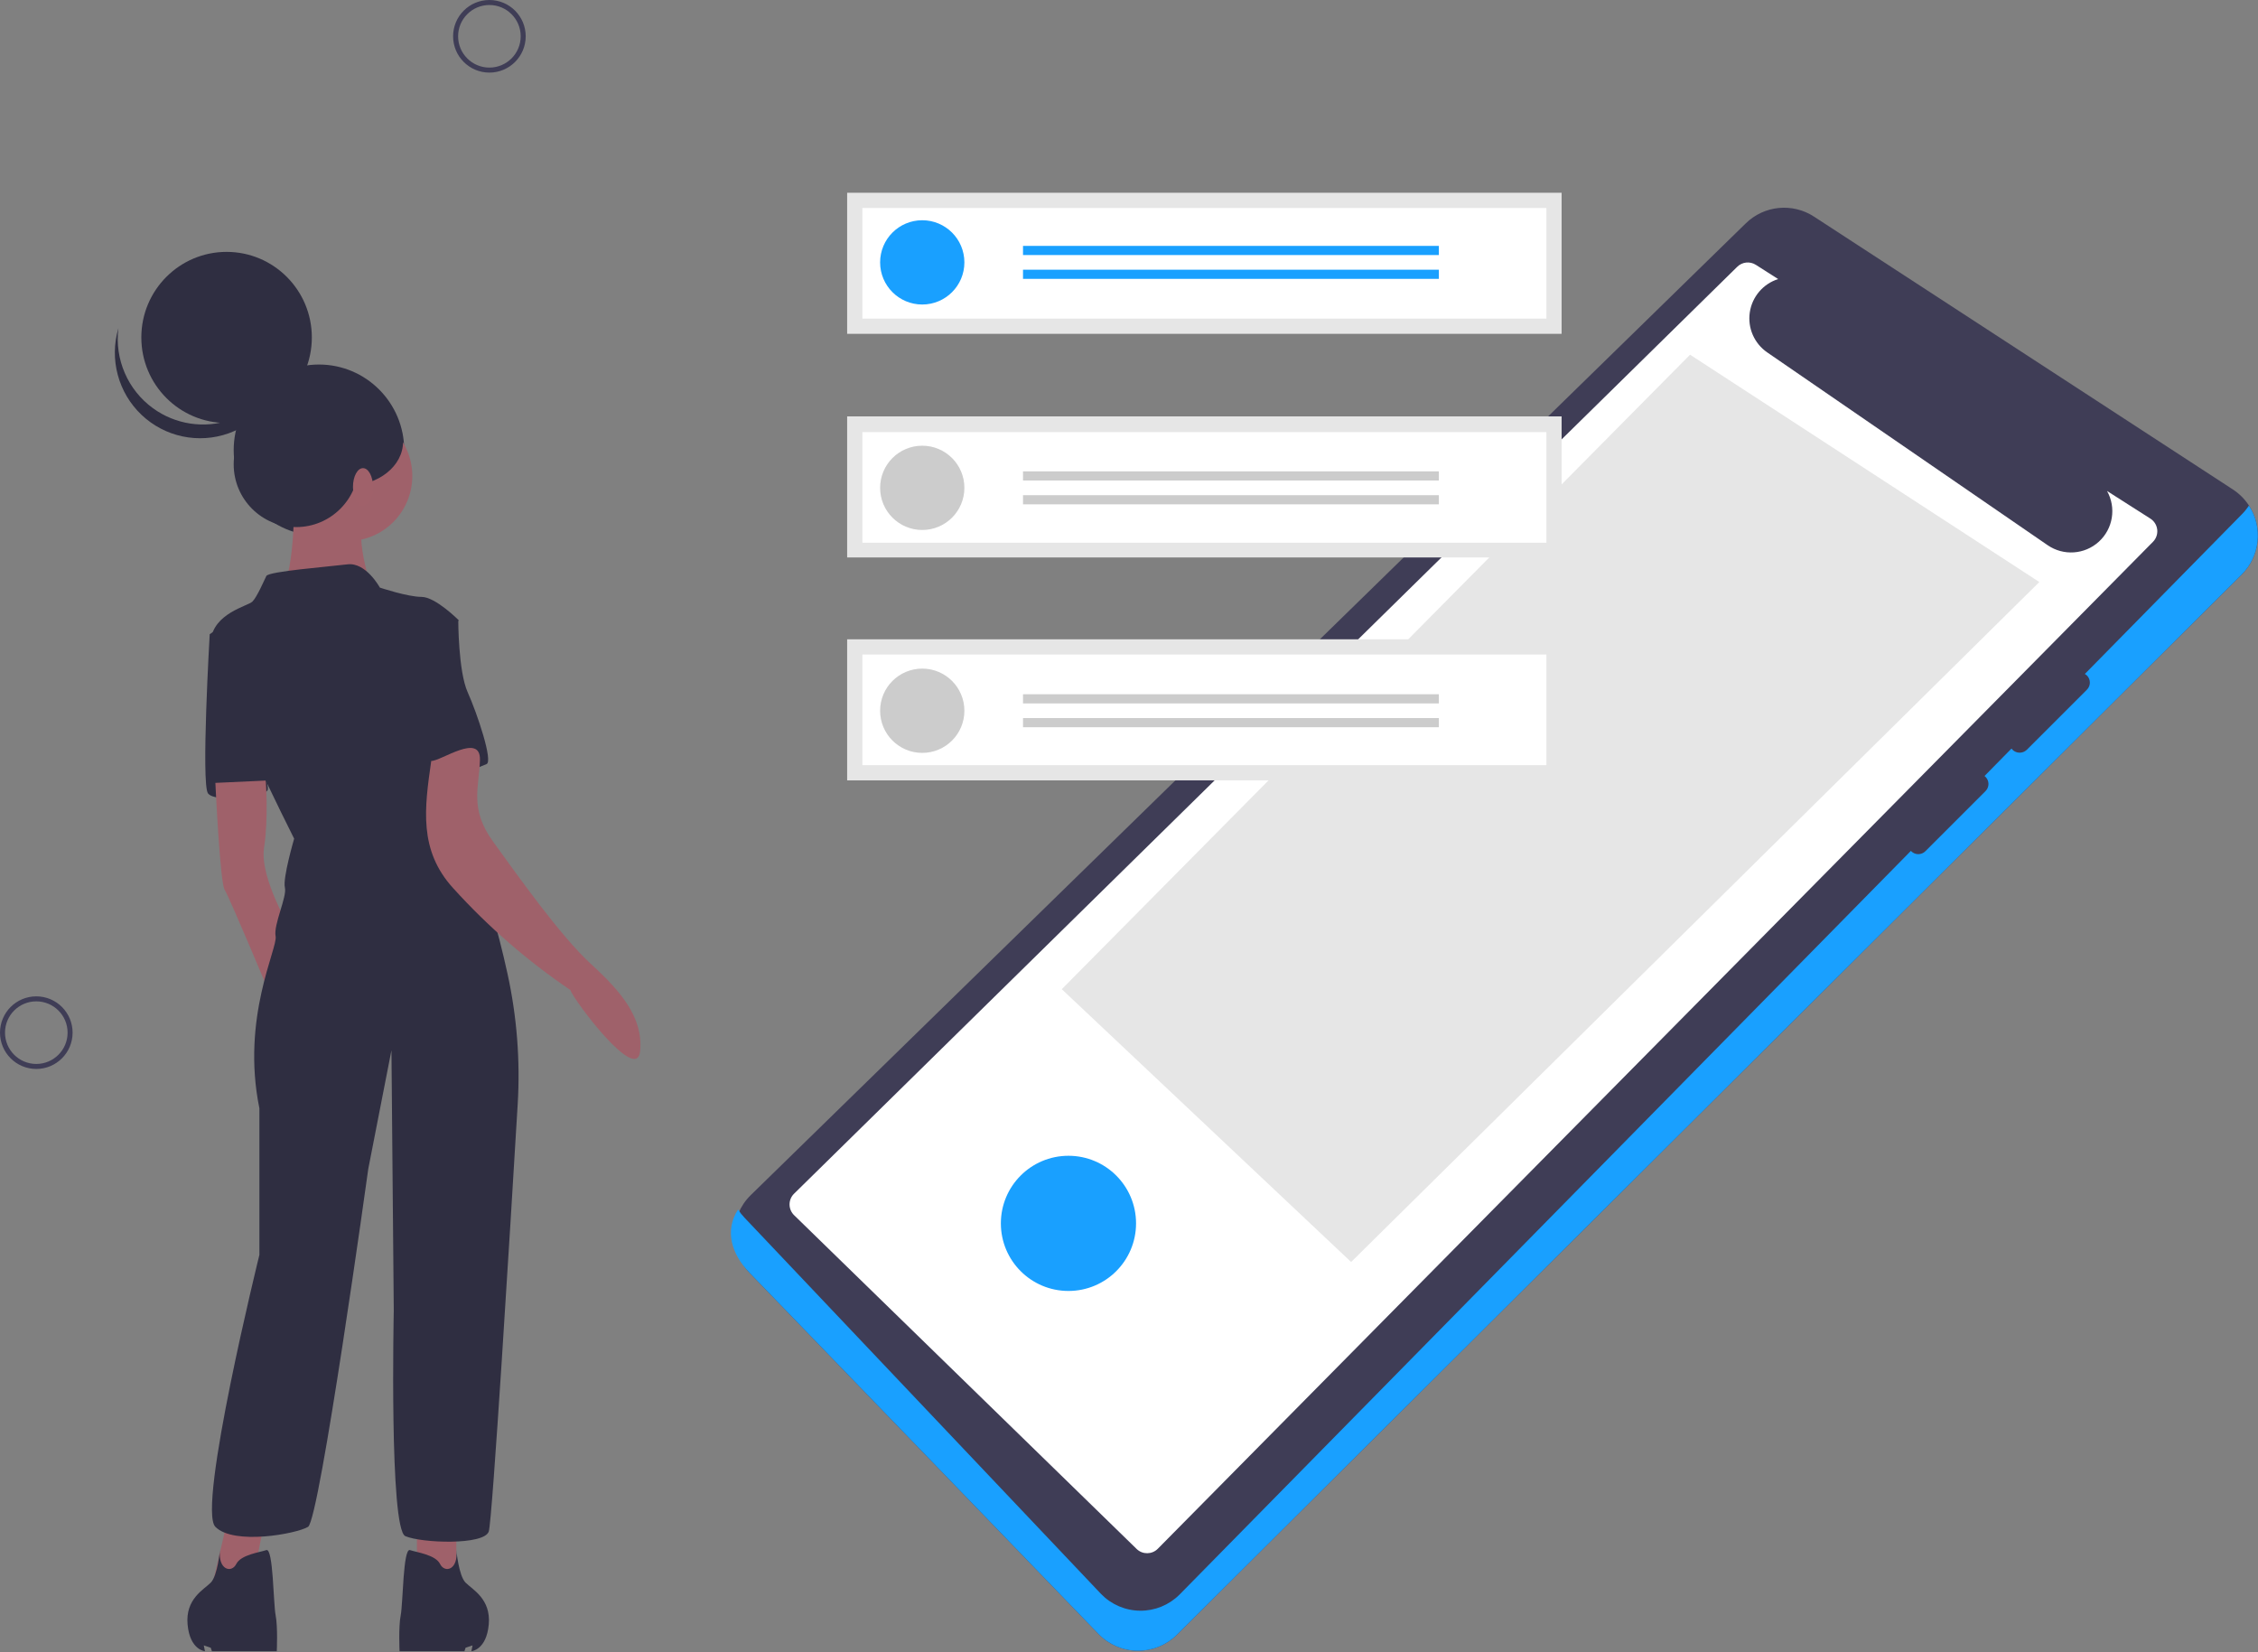 <?xml version="1.0" encoding="UTF-8"?>
<svg width="902px" height="660px" viewBox="0 0 902 660" version="1.1" xmlns="http://www.w3.org/2000/svg" xmlns:xlink="http://www.w3.org/1999/xlink">
    <rect x="0" y="0" width="902" height="660" fill="#808080" stroke="none"/>
    <!-- Generator: Sketch 51.3 (57544) - http://www.bohemiancoding.com/sketch -->
    <title>Group 10</title>
    <desc>Created with Sketch.</desc>
    <defs></defs>
    <g id="Page-1" stroke="none" stroke-width="1" fill="none" fill-rule="evenodd">
        <g id="Group-10" transform="translate(1, 1)">
            <g id="undraw_push_notifications_im0o" transform="translate(290, 76)" fill-rule="nonzero">
                <path d="M8.882,400.414 C0.249,408.882 0.048,422.724 8.432,431.439 L147.812,575.697 C151.906,579.934 157.529,582.352 163.421,582.409 C169.313,582.466 174.981,580.157 179.156,576 L604.468,152.531 C609.173,147.845 611.51,141.285 610.827,134.68 C610.144,128.074 606.515,122.131 600.951,118.506 L433.71,9.577 C425.091,3.905 413.68,5.028 406.332,12.272 L8.882,400.414 Z" id="Shape" fill="#3F3D56"></path>
                <path d="M607.384,124.939 C606.54,126.235 605.562,127.439 604.468,128.531 L180.156,560 C175.981,564.157 170.313,566.466 164.421,566.409 C158.529,566.352 152.906,563.934 148.812,559.697 L6.432,409.439 C5.462,408.431 4.591,407.333 3.83,406.159 C-1.63,414.559 1.194,423.949 8.432,431.439 L147.812,575.697 C151.906,579.934 157.529,582.352 163.421,582.409 C169.313,582.466 174.981,580.157 179.156,576 L604.468,152.531 C611.845,145.182 613.062,133.668 607.384,124.939 Z" id="Shape" fill="#19A0FF"></path>
                <path d="M568.004,130.158 L550.697,119.123 C554.451,125.812 553.097,134.207 547.43,139.376 C541.763,144.546 533.28,145.126 526.963,140.775 L414.963,63.775 C409.768,60.21 407.061,53.995 407.988,47.763 C408.915,41.531 413.313,36.373 419.32,34.474 L410.403,28.788 C408.019,27.268 404.897,27.619 402.91,29.63 L26.133,399.899 C24.998,401.048 24.374,402.607 24.402,404.222 C24.431,405.838 25.11,407.374 26.285,408.482 L163.121,541.813 C165.48,544.036 169.177,543.985 171.473,541.697 L569.014,139.467 C570.304,138.182 570.94,136.38 570.744,134.57 C570.547,132.76 569.54,131.137 568.004,130.158 Z" id="Shape" fill="#FFFFFF"></path>
                <polygon id="Shape" fill="#E6E6E6" points="133.147 318.14 248.73 427.118 523.652 155.498 384.127 64.683"></polygon>
                <path d="M512.967,222.532 C514.55,224.042 517.041,224.042 518.624,222.532 L542.666,198.49 C544.224,196.927 544.224,194.397 542.666,192.834 C541.083,191.323 538.592,191.323 537.009,192.834 L512.967,216.875 C511.408,218.439 511.408,220.968 512.967,222.532 Z" id="Shape" fill="#3F3D56"></path>
                <path d="M472.467,263.032 C474.03,264.591 476.56,264.591 478.124,263.032 L502.166,238.99 C503.724,237.427 503.722,234.898 502.162,233.337 C500.601,231.777 498.072,231.775 496.509,233.333 L472.467,257.375 C470.908,258.938 470.908,261.469 472.467,263.032 Z" id="Shape" fill="#3F3D56"></path>
                <circle id="Oval" fill="#19A0FF" cx="135.816" cy="411.683" r="27"></circle>
                <rect id="Rectangle-path" fill="#E6E6E6" x="47.407" y="178.372" width="285.41" height="56.35"></rect>
                <rect id="Rectangle-path" fill="#E6E6E6" x="47.407" y="89.333" width="285.41" height="56.35"></rect>
                <rect id="Rectangle-path" fill="#E6E6E6" x="47.407" y="0" width="285.41" height="56.35"></rect>
                <polygon id="Shape" fill="#FFFFFF" points="53.491 50.265 326.732 50.265 326.732 6.085 53.491 6.085"></polygon>
                <polygon id="Shape" fill="#FFFFFF" points="53.491 139.794 326.732 139.794 326.732 95.614 53.491 95.614"></polygon>
                <polygon id="Shape" fill="#FFFFFF" points="53.491 228.637 326.732 228.637 326.732 184.456 53.491 184.456"></polygon>
                <circle id="Oval" fill="#19A0FF" cx="77.411" cy="27.809" r="16.832"></circle>
                <rect id="Rectangle-path" fill="#19A0FF" x="117.661" y="21.223" width="166.123" height="3.659"></rect>
                <rect id="Rectangle-path" fill="#19A0FF" x="117.661" y="30.736" width="166.123" height="3.659"></rect>
                <circle id="Oval" fill="#CCCCCC" cx="77.411" cy="117.873" r="16.832"></circle>
                <rect id="Rectangle-path" fill="#CCCCCC" x="117.661" y="111.287" width="166.123" height="3.659"></rect>
                <rect id="Rectangle-path" fill="#CCCCCC" x="117.661" y="120.801" width="166.123" height="3.659"></rect>
                <circle id="Oval" fill="#CCCCCC" cx="77.411" cy="206.913" r="16.832"></circle>
                <rect id="Rectangle-path" fill="#CCCCCC" x="117.661" y="200.327" width="166.123" height="3.659"></rect>
                <rect id="Rectangle-path" fill="#CCCCCC" x="117.661" y="209.84" width="166.123" height="3.659"></rect>
            </g>
            <g id="undraw_Mobile_app_p3ts" transform="translate(127.5, 329.5) scale(-1, 1) translate(-127.5, -329.5) ">
                <circle id="Oval" stroke="#3F3D56" stroke-width="2" cx="60.5" cy="13.5" r="13.5"></circle>
                <circle id="Oval" stroke="#3F3D56" stroke-width="2" cx="241.5" cy="411.5" r="13.5"></circle>
                <path d="M167.284,249 L172.225,252.337 C172.225,252.337 175.717,312.214 172.906,315.933 C170.095,319.651 150.551,317.836 149.079,314.56 C147.606,311.284 167.284,249 167.284,249 Z" id="Shape" fill="#2F2E41" fill-rule="nonzero"></path>
                <path d="M86.067,244 L72.937,246.78 C72.937,246.78 72.937,267.167 69.185,275.508 C65.433,283.848 58.868,303.308 61.682,304.235 C64.495,305.162 90.757,318.135 92.633,310.722 C94.508,303.308 99.198,244 86.067,244 Z" id="Shape" fill="#2F2E41" fill-rule="nonzero"></path>
                <g id="Group-9" transform="translate(0, 99)" fill-rule="nonzero">
                    <ellipse id="Oval" fill="#2F2E41" cx="128.593" cy="79.79" rx="34.056" ry="34.176"></ellipse>
                    <polygon id="Shape" fill="#9F616A" points="165.333 508.053 171.811 535.913 156.079 535.913 149.601 504.338"></polygon>
                    <polygon id="Shape" fill="#9F616A" points="89.447 508.053 89.447 534.056 73.715 535.913 73.715 508.053"></polygon>
                    <path d="M169.96,212.729 C169.96,212.729 168.109,252.663 166.258,255.449 C164.408,258.235 147.75,298.169 147.75,298.169 L139.421,272.165 C139.421,272.165 152.377,250.806 150.526,238.733 C148.675,226.66 149.841,211.803 149.841,211.803 L169.96,212.729 Z" id="Shape" fill="#9F616A"></path>
                    <ellipse id="Oval" fill="#9F616A" cx="117.21" cy="90.142" rx="25.912" ry="26.003"></ellipse>
                    <path d="M138.495,92.928 C138.495,92.928 137.57,130.076 144.048,135.648 C150.526,141.22 107.03,136.577 107.03,136.577 C107.03,136.577 116.285,110.573 108.881,105.001 C101.478,99.429 138.495,92.928 138.495,92.928 Z" id="Shape" fill="#9F616A"></path>
                    <path d="M104.254,134.719 C104.254,134.719 109.807,124.504 117.21,125.432 C124.614,126.361 148.675,128.219 149.601,130.076 C150.526,131.933 153.302,138.434 155.153,140.292 C157.004,142.149 170.886,144.935 171.811,156.079 C172.737,167.224 138.495,235.018 138.495,235.018 C138.495,235.018 143.122,250.806 142.197,254.52 C141.272,258.235 146.824,269.379 145.899,274.023 C144.973,278.666 159.78,306.527 152.377,342.746 L152.377,401.253 C152.377,401.253 177.364,502.481 169.96,509.91 C162.557,517.34 137.57,512.696 132.943,509.91 C128.315,507.124 108.881,366.892 108.881,366.892 L99.627,319.529 L98.701,423.542 C98.701,423.542 100.552,510.839 94.074,513.625 C87.596,516.411 62.609,517.34 60.758,511.767 C59.315,507.422 52.242,391.791 49.199,341.105 C48.145,323.61 49.516,306.053 53.274,288.936 C57.125,271.404 62.717,250.807 69.087,242.447 C81.118,226.66 88.522,176.51 88.522,176.51 L72.789,147.721 C72.789,147.721 82.044,138.434 87.596,138.434 C93.149,138.434 104.254,134.719 104.254,134.719 Z" id="Shape" fill="#2F2E41"></path>
                    <path d="M83.731,203.966 C86.44,222.824 88.814,239.612 74.963,254.8 C61.042,270.17 45.343,283.817 28.197,295.45 C26.498,299.966 1.558,333.129 0.289,319.901 C-0.98,306.672 7.637,296.302 19.882,285.116 C32.127,273.929 49.258,249.658 58.923,236.34 C68.589,223.022 64.61,214.718 64.274,203.594 C63.938,192.47 79.93,204.1 83.731,203.966 Z" id="Shape" fill="#9F616A"></path>
                    <path d="M73.715,519.011 C73.715,519.011 72.789,529.413 70.013,532.199 C67.237,534.985 59.833,538.699 60.758,548.915 C61.684,559.131 67.699,559.595 67.699,559.595 L67.237,557.273 L70.013,558.202 L70.476,559.595 L96.388,559.595 C96.388,559.595 96.851,549.844 95.925,545.2 C95,540.557 95,518.268 92.223,519.197 C89.447,520.126 82.044,521.054 80.193,524.769 C78.342,528.484 72.789,527.182 73.715,519.011 Z" id="Shape" fill="#2F2E41"></path>
                    <path d="M168.109,519.011 C168.109,519.011 169.035,529.413 171.811,532.199 C174.587,534.985 181.991,538.699 181.065,548.915 C180.14,559.131 174.125,559.595 174.125,559.595 L174.587,557.273 L171.811,558.202 L171.348,559.595 L145.436,559.595 C145.436,559.595 144.973,549.844 145.899,545.2 C146.824,540.557 146.824,518.268 149.601,519.197 C152.377,520.126 159.78,521.054 161.631,524.769 C163.482,528.484 169.035,527.182 168.109,519.011 Z" id="Shape" fill="#2F2E41"></path>
                    <ellipse id="Oval" fill="#2F2E41" cx="165.487" cy="34.792" rx="34.056" ry="34.176"></ellipse>
                    <path d="M194.862,63.092 C185.918,69.579 174.396,71.315 163.948,67.75 C153.5,64.185 145.42,55.76 142.271,45.147 C143.872,57.927 152.498,68.719 164.584,73.06 C176.669,77.402 190.16,74.556 199.481,65.698 C208.801,56.841 212.367,43.477 208.705,31.131 C210.259,43.523 204.951,55.778 194.862,63.092 Z" id="Shape" fill="#2F2E41"></path>
                    <ellipse id="Oval" fill="#2F2E41" cx="137.675" cy="85.486" rx="24.974" ry="25.062"></ellipse>
                </g>
                <ellipse id="Oval" fill="#2F2E41" fill-rule="nonzero" cx="117" cy="175.5" rx="22" ry="17.5"></ellipse>
                <ellipse id="Oval" fill="#A0616A" fill-rule="nonzero" cx="111" cy="193.5" rx="4" ry="7.5"></ellipse>
            </g>
        </g>
    </g>
</svg>